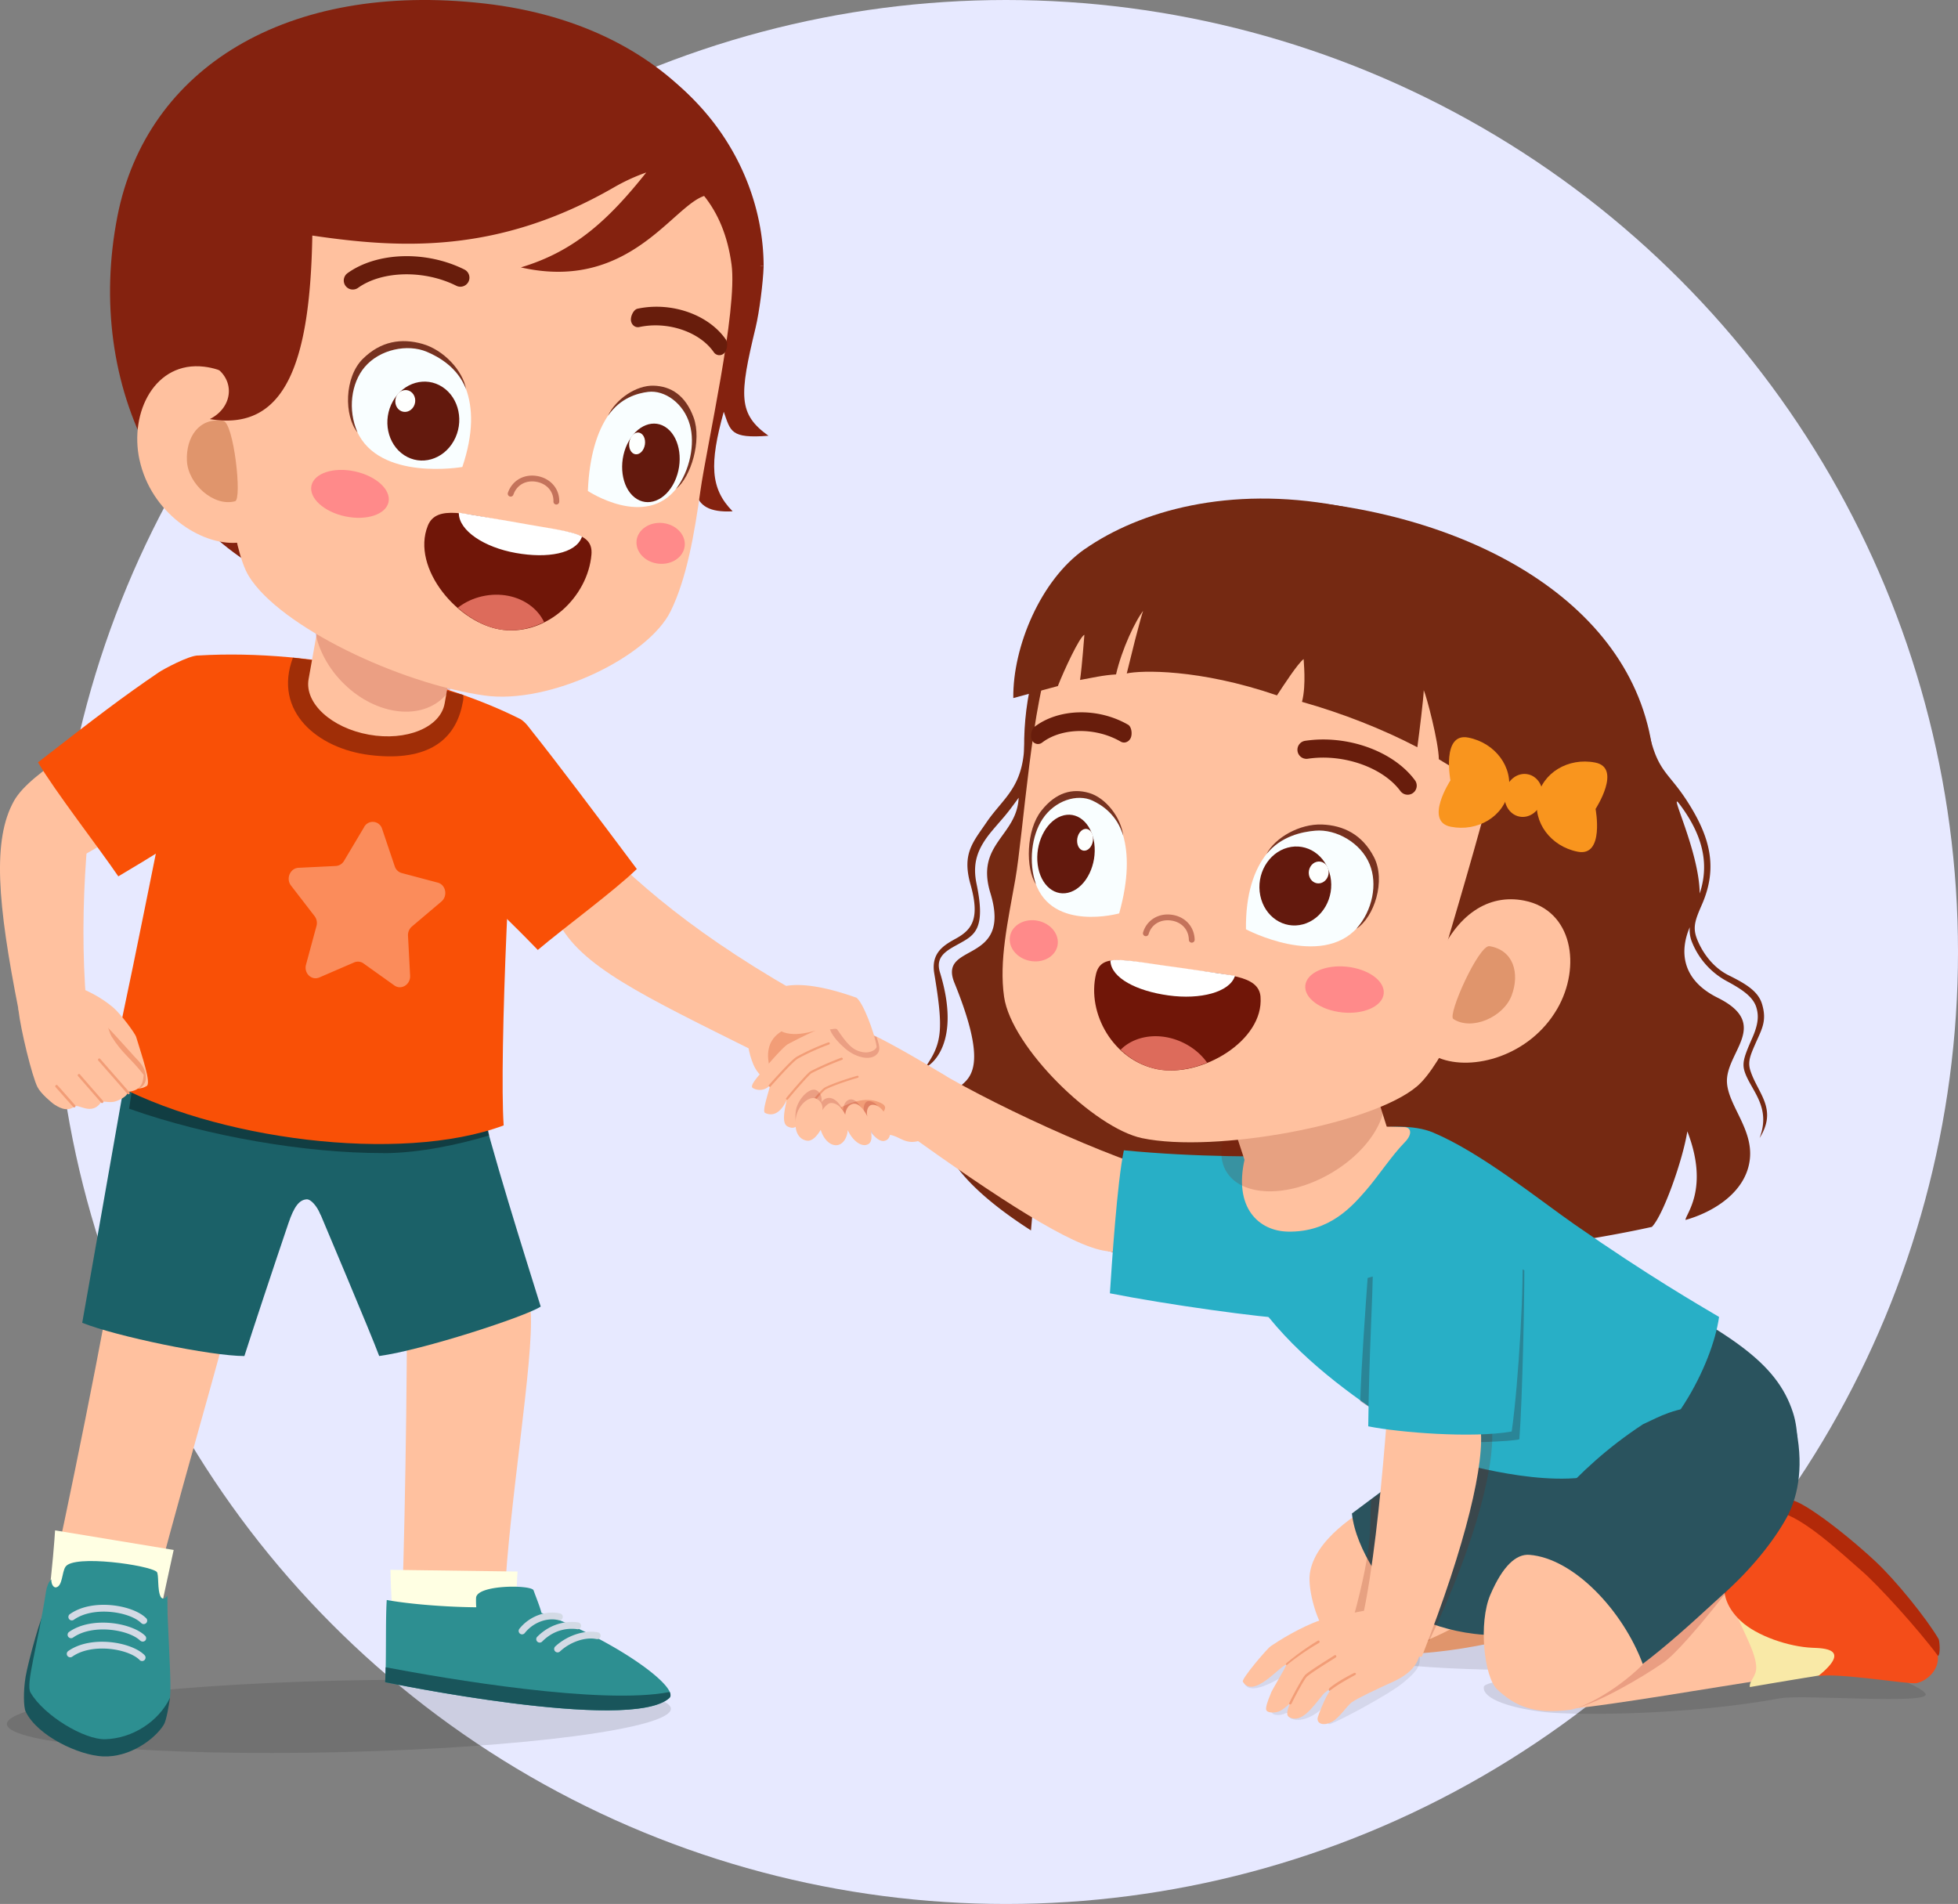 <?xml version="1.0" encoding="UTF-8"?>
<svg xmlns="http://www.w3.org/2000/svg" xmlns:xlink="http://www.w3.org/1999/xlink" viewBox="0 0 1632.5 1587.42">
  <rect x="0" y="0" width="1632.5" height="1587.42" fill="#808080" stroke="none"/>
  <clipPath id="a">
    <path d="m1108.2 1353.81h325.08v38.55h-325.08z"></path>
  </clipPath>
  <clipPath id="b">
    <path d="m1237.09 1378.52h368.55v50.39h-368.55z"></path>
  </clipPath>
  <clipPath id="c">
    <path d="m1037.38 1344.13h146.45v93.26h-146.45z"></path>
  </clipPath>
  <clipPath id="d">
    <path d="m1264.05 1272.71h214.06v151.39h-214.06z"></path>
  </clipPath>
  <clipPath id="e">
    <path d="m1128.09 1181.65h116.14v186.83h-116.14z"></path>
  </clipPath>
  <clipPath id="f">
    <path d="m1134.1 1052.23h136.83v150.4h-136.83z"></path>
  </clipPath>
  <clipPath id="g">
    <path d="m1018.33 885.27h136.3v107.98h-136.3z"></path>
  </clipPath>
  <clipPath id="h">
    <path d="m691.26 850.88h41.85v31.09h-41.85z"></path>
  </clipPath>
  <clipPath id="i">
    <path d="m663.2 908.48h76.11v43.9h-76.11z"></path>
  </clipPath>
  <clipPath id="j">
    <path d="m5.76 1400.52h553.58v61.02h-553.58z"></path>
  </clipPath>
  <clipPath id="k">
    <path d="m107.66 879.46h300.2v81.91h-300.2z"></path>
  </clipPath>
  <clipPath id="l">
    <path d="m261.8 471.32h120.65v122.03h-120.65z"></path>
  </clipPath>
  <clipPath id="m">
    <path d="m240.72 685.2h130.62v137.89h-130.62z"></path>
  </clipPath>
  <circle cx="838.79" cy="793.71" fill="#e7e9ff" r="793.71"></circle>
  <path d="m771.36 890c14.13-20.23 15.48-31 7.6-78.37-2.92-17.52 8.33-23.74 18.27-29.24 13.55-7.5 19.85-17 11.94-45-7.26-25.72 2-35.09 13.35-51.78 14.94-21.94 33-29.84 31.58-74.17 15.2 0 519.49-6.48 519.49-6.48 7.74 38.94 16.36 37.15 32.8 62.55 19.2 29.65 26.3 55.36 12.59 86.68-5.42 12.42-7.88 18.68-4.27 28.2 3 8.06 11.16 23.12 26.67 30.81 14.43 7.15 24.55 13.31 27.73 23.91 4.32 14.38-.33 21.1-6 34.14-4 9.2-6 14.28-3.68 21.46 6.23 19.12 22.94 31.8 7.62 56.15 9.67-25.16-6.14-38.88-11.8-53.62-3.14-8.18-1.76-12.86 5.73-29.87 5.32-12.09 5.35-18.93 3.39-25.44-2.64-8.77-11.75-15-24.69-21.94a63.92 63.92 0 0 1 -29.42-33.69 27.25 27.25 0 0 1 -1.4-11.26c-8 18.58-8.07 43.24 23.29 58.83 45.21 22.48 5.57 45.84 7.78 71.43 1.63 18.93 21.61 38.23 19.06 62.81-2.92 28.16-31.19 44.75-53.68 51-.21-4.43 20.14-26 1.51-73.86-3.67 23.53-20.12 70.24-29.56 79.67-96.52 21.58-384.26 60.2-488.35 7.08-10.27-9.64-16.79-47.33-18.95-63.6-6.83 12.09-9 44.33-10.38 59.44-113.19-72.6-68.48-113-59.58-119.84 10.45-8.12 23.07-19.41-4.26-86.63-13.94-34.27 48.55-14.44 30-74.83-12.6-41.06 22.13-47.19 23.58-79.44-11.16 15.5-12.32 15.9-21.79 27.11-12.78 15.12-16.94 27.38-13.29 44.83 7.89 37.79-1.72 42.64-14.77 49.87-10.1 5.58-19.88 10.41-15.78 23.79 18.18 59.34-7.6 77.71-12.33 79.25m645.77-145c8.57-25.75 1.79-49.72-16.72-74.42-10.41-13.89 16.43 39.07 16.72 74.42" fill="#752912"></path>
  <g clip-path="url(#a)">
    <path d="m1433.29 1373.08c0 10.65-72.78 19.28-162.55 19.28s-162.54-8.63-162.54-19.28 72.77-19.27 162.54-19.27 162.55 8.63 162.55 19.27" opacity=".11"></path>
  </g>
  <g clip-path="url(#b)">
    <path d="m1605.48 1412.21c4.82 9.24-102.45.25-121.24 3.72-77.39 14.27-170.13 14.33-195.75 11.56-26.51-2.86-52.5-10.46-51.36-21s162.25-15.5 251.21-27.48c32.1-4.32 112.22 23.8 117.14 33.24" opacity=".11"></path>
  </g>
  <g clip-path="url(#c)">
    <path d="m1104.77 1355.68c-8.87 2.68-25.74 10.85-40.82 21.07-3 2-27.68 24.54-26.54 26.79 6.48 12.73 34.12-8.25 39.35-9 .87-.13-16.72 31.09-16.41 32.87.54 3.2 7.74 2.9 11 1.24 4.45-2.25 2.35 2.91 4.9 4.09 9.59 4.43 23.48-3.72 32.66-15 1.66-2-5.67 21.39 0 19.63 7.83-2.46 49.71-25 61-34.41 15-12.42 16.4-16.67 11-32.43-2.68-7.75-8.87-15.88-13.46-26.33-12.83 1-51.87 8.28-62.7 11.55" opacity=".08"></path>
  </g>
  <path d="m752.42 942.09c-3.77-2.7 26.06-51 30-48.58 52.31 31.28 160.16 80.35 209.28 89.55 2.43.46 5.52 50.9 3.43 52.23-23.25 14.87-51.87 10.88-73.14 7.73-29-4.29-87.92-42.42-169.61-100.93" fill="#ffc19f"></path>
  <path d="m1077.85 1099.69c10.58.44 34.73-11 50.13-27.86 22.91-25 21.64-46 23.89-54.72.59-2.3-48.83-52.94-51.21-52.94-48.69.12-102 .84-163.63-5.12-5.56 26.24-10 94-11.64 119.22 46.67 9.25 125.85 20.32 152.46 21.42" fill="#28afc6"></path>
  <path d="m1348.87 1268.42c.7 8.24 9.3 66.34 8.83 73.79-75.79 17.81-135 37.64-196.48 36.77-20.09-.28-41.84-6-54.39-19.36-21.78-23.26-7.72-62.29 1.37-71.58 19.1 2.34 189.13-19.2 240.67-19.62" fill="#e0956c"></path>
  <path d="m1247 1335.67c-7.44 6.11-49.77 32.39-78.74 39.29-23.9 5.7-46.52 3.24-60.11-10.53-10-10.1-18-39-16.05-52.56 3.92-27.59 37.9-50.33 61.4-62.16 41.35-10.21 86.38 57.13 93.5 86" fill="#ffc19f"></path>
  <path d="m1357.65 1167c7.91 22.16 27.83 133.32 28.14 143.63-42-4.89-61.36 1.7-74.15 6.44-31.61 11.71-18.74 31.83-56.89 46.16-46.9 1.93-84.58-17.82-90.31-26.5-7.28-11-33.82-43-37.27-74.86 26.13-19.47 78.21-59.94 116.67-75.24 1.32-.53 60.28-8.61 113.81-19.63" fill="#2a535e"></path>
  <path d="m1265.4 1338.17c-4.31 14.3 41.14 79.85 42.41 86.71 36.26-3.27 121.8-18.2 164.16-24.51 6-26 3.66-76.93-12.63-91.61-40.65 1.83-159.57 24.42-193.94 29.41" fill="#ffc19f"></path>
  <path d="m1511.33 1275.16c1.54-.44 26.55 118.3 24.63 118.61-18.7 3-61.23 10-77 12.81-.83-5.25 6-8.92 5.27-17.72-1.17-14.65-15.12-35.26-20.77-54.95-8.72-30.43-1.46-38.57-1.46-38.57l69.37-20.18" fill="#f9e9a7"></path>
  <path d="m1597.93 1403.3c-5.76 1.27-66.51-9-82-5.81 28.45-23.17 4.33-23.28-5-23.68-19.24-.82-46.12-9.72-59.64-22.4-12.12-11.37-17.93-26.13-10.22-41.77 11.43-14.66 33.55-38.05 46.39-54.23 0 0 105.6 68.85 128.17 124.61 1.54 12.78-9.54 21.49-17.62 23.28" fill="#f44d19"></path>
  <path d="m1482.78 1260.81c2.5-3.42 5.48-8 8.84-9.82 6.42-3.51 45.48 26 72.18 50.94 16.62 15.53 42.27 47.11 52.53 64.59.8 1.38 1.71 12.92-.46 14.09-17.22-23.13-50-59.1-63.79-71-15.19-13.07-49.34-45.59-69.3-48.83" fill="#b22909"></path>
  <g clip-path="url(#d)">
    <path d="m1313.38 1424.1c17.94-3.59 55.41-25.3 73.62-38 19.38-13.57 79.34-91.61 91.12-113.35-16.38 1-191 69.27-213.95 75.18-2.75 14.69 47.21 69.52 49.21 76.21" fill="#910606" opacity=".19"></path>
  </g>
  <path d="m1495 1178c9.64 30.19-1.84 76.52-12 92.15-41.12-12.42-165.87-45.36-208.7-80.48 12-26.56 63.77-113.29 76.19-125.71 90.82 47 130.75 71 144.5 114" fill="#2a535e"></path>
  <path d="m1345.78 1225.49c45.91-19 81.71-86.61 87.51-127.5-17.25-10.28-58.34-33.86-120.67-77.26-29.86-20.78-77.81-59.7-117.76-76.49-30.79-12.94-92.28 2-121.08 21.61-32.13 21.92-66.93 24.65-55.47 61 33.92 107.73 157.79 162.8 187.43 190.6 21.65 4.56 94.89 26.67 140 8" fill="#28afc6"></path>
  <path d="m1426 1171c-32.41 3.39-40.35 9.29-56.12 16.45-59.53 39-91 85.54-112.63 113.69-6.37 8.3-5.31 17.21-4.28 20.08 6.9 19.08 40 91.72 72 90.91 31-6.08 90.06-63.55 113.08-84.16 21.52-19.27 40.31-42.32 51.39-62.32 8.6-15.51 14.73-39.66 8.3-72.84-2.38-12.29-62.43-22.79-71.78-21.81" fill="#2a535e"></path>
  <path d="m1242.65 1329.46c-10.12 23.56-5.33 68.71 5.6 79 14.54 13.65 30 21.18 61.38 17 8-1.35 35.32-13.24 60.17-37.79-16.67-45-57.78-88.44-94.58-91.34-11.11-.88-22.3 9.24-32.57 33.17" fill="#ffc19f"></path>
  <g clip-path="url(#e)">
    <path d="m1191.73 1367.8c-27.36 4.37-64.84-13.53-63.61-18 18.37-66.73 13.22-79.8 15.18-99.47 26.13-15.53 96-87.24 100-64.15 5.06 29.12-11.69 98.15-51.61 181.61" fill="#7f1703" opacity=".19"></path>
  </g>
  <g clip-path="url(#f)">
    <path d="m1140.27 1065.49c-1.39 19.67-5.25 72.43-6.17 102.71 23.28 16.17 50.66 27 68.42 33.87 12.59 1.46 59.23-.19 64.26-2.12 2.7-34.81 4.29-123.09 4.14-140.83-27.37-16.67-114.84 1.53-130.65 6.37" fill="#350303" opacity=".24"></path>
  </g>
  <g fill="#ffc19f">
    <path d="m1185.7 1380.69c-1.69 4.31-54.15-14.18-52.93-18.64 18.25-66.76 26.45-226.71 28.57-246.34 28.47 22.59 69.41 50.59 72.87 73.54 4.37 29-11.79 97.9-48.51 191.44"></path>
    <path d="m1073.81 1026.85c-24.28-.48-45.47-19.83-36-60.71 33.18-26.07 74.83-28.08 132.93-26.46 5.84.16 7.25 5.86.39 12.8-10.28 10.39-22.81 29.21-32.05 39.78-11.37 13-30.15 35.29-65.3 34.59"></path>
    <path d="m1014.62 897.15 28.74 87.3c6.49 21.28 19.23 30 43.12 25.59 35.1-6.47 46-37.49 71.85-63.91l-26.94-85.57z"></path>
  </g>
  <g clip-path="url(#g)">
    <path d="m1150.74 902.16c12.5 21.66-6.13 55.84-41.62 76.33s-74.4 19.54-86.9-2.13 6.12-55.83 41.61-76.32 74.4-19.54 86.91 2.12" fill="#7f1703" opacity=".19"></path>
  </g>
  <path d="m1378.55 672.28c-14 143.71-111.21 244.05-255 239.23-145.61-4.87-302.55-174.51-263.64-343.15 21.63-93.66 117.2-167.46 254.93-146.91 146.59 21.87 277.6 108 263.71 250.83" fill="#752912"></path>
  <path d="m1290.41 631.84c3.17 22.93-67.57 238.66-108.88 273.8-37.56 32-168.68 56-229.29 43.29-40-8.36-109-75.88-115.06-117.78-4.34-30 3.09-62.58 9.35-98 6.55-37 14.15-153.29 30.87-188.07 42.41-88.21 130.08-68.35 234.45-53.48 97.64 13.91 167.09 57.26 178.56 140.28" fill="#ffc19f"></path>
  <path d="m1192.62 835.83c18.13 2 130.82-9.92 152.37-56.8 13.37-29.07 19.57-75.63 16.79-107.6-4.66-53.45-66.23-119.25-100.32-107.53.44 48.06-64.19 247.92-68.84 271.93" fill="#752912"></path>
  <path d="m1051 831.21c-1.45-18.6-28.27-18.2-64.61-23.54-1.9-.27-9.3-1.3-11.21-1.55-36.42-4.71-57.1-12.26-61.38 6-7.8 32.88 14.52 72.11 51.12 79.33s88.9-23.68 86.05-60.24" fill="#701608"></path>
  <path d="m934.35 875.2a62.07 62.07 0 0 0 30.57 16.25c12.92 2.55 27.79.14 41.54-5.42-8.46-12.1-22.87-20.1-37.27-21.76-13.15-1.53-26.28 2.23-34.84 10.93" fill="#dd6b5b"></path>
  <path d="m1029.41 814.32.27-.78s-43.46-6.48-58.62-8.45c-13.89-1.81-36.82-6.24-45.25-4.21l.05.82c1 13.59 21.43 24.5 48.33 28.22s50.57-2.79 55.22-15.6" fill="#fff"></path>
  <path d="m1298.31 841.16c-22.82 39.41-70.73 52.21-98.6 40.9-21.69-8.81-15.78-47.33-1.1-82 15.8-37.37 42.15-55.11 72.26-49.19 40.41 8 47.75 55.26 27.44 90.33" fill="#ffc19f"></path>
  <path d="m1260.38 829.86c-6.85 18.28-33.32 29.75-48.64 19.72-5.15-3.38 21.36-62.2 30.19-60.72 20.08 3.35 25.29 22.72 18.45 41" fill="#e0956c"></path>
  <path d="m1153.69 828.42c-1.09 10.58-16.61 17.58-34.69 15.67s-31.78-11.93-30.69-22.46 16.69-17.54 34.69-15.63 31.79 11.93 30.69 22.45" fill="#ff8a8a"></path>
  <path d="m881.69 788.45c-1.89 9.22-12.28 14.87-23.2 12.63s-18.23-11.53-16.34-20.76 12.29-14.87 23.2-12.62 18.23 11.53 16.34 20.75" fill="#ff8a8a"></path>
  <path d="m993.31 785.92a2.43 2.43 0 0 1 -2.08-2.34c-.19-8.53-6-14.85-14.82-16.1s-16.41 3.26-18.71 11.27a2.42 2.42 0 0 1 -4.7-1.15l.06-.21c3-10.25 12.87-16.29 24-14.71s18.72 9.94 19 20.79a2.42 2.42 0 0 1 -2.36 2.47z" fill="#c4735b"></path>
  <path d="m933.1 761.54s-55.66 15.54-69.85-25.54c-17.29-50.08 25.29-81.42 48.27-70.73 21.27 9.9 37.49 39.66 21.58 96.3" fill="#f9feff"></path>
  <path d="m868.18 676c12.2-15.49 26-18.92 39.81-14.9 14.12 4.12 26.61 20.46 28.54 35.73-5.29-17.65-17.75-25.65-25.7-29.35-12.66-5.91-31.28-.17-41.58 15.32-9.16 13.8-11.88 36.09-5.53 54.48-8.78-13.15-8.24-45.14 4.46-61.28" fill="#773220"></path>
  <path d="m912.37 703.17c2.3 17.43-6.4 35.53-19.43 40.42s-25.46-5.25-27.76-22.68 6.41-35.53 19.44-40.43 25.46 5.26 27.75 22.69" fill="#63190d"></path>
  <path d="m911.25 697.71c.64 4.83-1.78 9.85-5.4 11.21s-7.06-1.46-7.7-6.29 1.78-9.86 5.4-11.22 7.06 1.46 7.7 6.3" fill="#fefffe"></path>
  <path d="m1038.84 774.8s62.33 33 93-1.51c37.38-42-3.93-85.74-35.28-83.08-29 2.47-58.43 25.49-57.73 84.59" fill="#f9feff"></path>
  <path d="m1145.55 714.61c-9.69-18.73-25.29-26.49-43.34-27.18-18.46-.7-39 10.77-46.3 24.66 12.19-15.06 29.92-18.6 40.77-19.52 17.28-1.49 38 10 45.34 28.17 6.57 16.12 2.56 38.22-11.17 53.64 15-9.64 24.8-40.26 14.7-59.77" fill="#773220"></path>
  <path d="m1109.23 730.74c3.56 17.63-6.63 35.49-22.77 39.89s-32.13-6.33-35.7-24 6.63-35.49 22.77-39.89 32.13 6.32 35.7 24" fill="#63190d"></path>
  <path d="m1107.6 725.2c1 4.89-1.84 9.84-6.32 11.06s-8.91-1.75-9.9-6.64 1.83-9.85 6.32-11.07 8.91 1.75 9.9 6.65" fill="#fefffe"></path>
  <path d="m904.5 457.78c46.06-32.07 120.5-52.78 210.34-36.33 72.25 13.2 125.1 38 162.61 79.31 40.81 44.93-7.66 189.14-16.73 176.6-10.38-14.35-38.34-30.75-61.07-44.34-.2-14.43-10.18-52.34-12.58-57.59-.25 7.56-3.5 33.68-5.35 47.57-28.77-15.07-62.52-28.33-96.17-37.83 3.74-14.41 1.21-34.67 1.38-35.67-4.85 3.54-17 22.29-22.24 30.26-65.12-22.32-113.53-20.92-125.24-18.29 10.84-44.68 14.56-56 14.19-52.85-6.91 8.53-18.26 32.5-23.13 53.67-10.71.56-20.77 3-30 4.62 1.85-13.27 3.24-34 3.61-37.67-4 1.69-16.82 29.23-22.12 42.76-15.61 4.22-22.42 6-37.15 10-.52-43 23.06-98.78 59.61-124.24" fill="#752912"></path>
  <path d="m1330.32 674.44s7.63 40.1-14.9 35.67-37.54-24.67-33.5-45.19 25.58-33.57 48.12-29.14.28 38.66.28 38.66" fill="#f9951e"></path>
  <path d="m1209.31 650.64s-22.25 34.22.29 38.65 44.07-8.61 48.11-29.13-11-40.76-33.5-45.2-14.9 35.68-14.9 35.68" fill="#f9951e"></path>
  <path d="m1254.78 660.12c-1.92 9.75 3.48 19 12.07 20.71s17.09-4.84 19-14.6-3.49-19-12.07-20.71-17.09 4.84-19 14.6" fill="#f9951e"></path>
  <path d="m1172.12 662.43a7.54 7.54 0 0 1 -4.54-2.92c-14.65-19.81-47.87-31.39-77.36-26.89a7.56 7.56 0 0 1 -2.28-14.94c35.19-5.34 73.8 8.48 91.79 32.87a7.55 7.55 0 0 1 -7.61 11.88" fill="#681d0c"></path>
  <path d="m864.73 620.27a5.74 5.74 0 0 1 -4.16-2.81c-1.84-3-.77-9.37 2-11.5 20.26-15.43 53.07-16.14 78-1.72 2.92 1.7 3.69 7.91 2.08 11.2s-5.3 4.59-8.21 2.89c-20.91-12.11-49.08-11.78-65.54.77a5.65 5.65 0 0 1 -4.21 1.17" fill="#681d0c"></path>
  <path d="m1269 1040.38c-.78-10.56-11.78-32.81-30.26-46.15-27.53-19.88-48.2-16.19-57.11-17.42-2.36-.32-36.82 70.39-36.84 72.77-.38 41-3.21 72.58-4 139.6 25.94 5.21 87.33 10.09 119.61 4.31 5.89-41.58 10.61-126.56 8.63-153.11" fill="#28afc6"></path>
  <path d="m1101.86 1350.53c-9.22 2.79-26.76 11.31-42.43 22-3.11 2.11-24.57 27.31-23.2 29.57 8.94 14.63 30.8-13.33 36.23-14.14.91-.13-13.55 23.89-12.7 23.47-3.22 7.5-4.44 12-4.12 13.83.56 3.32 8 3 11.46 1.28 4.63-2.34 8.07-6.51 8.41-6-3.07 6.7-2.91 10.12-.26 11.35 10 4.61 18.27-7.31 27.82-19.12 1.73-2.14 6.73-5.27 7.81-5.91-.26.51-2.74 3.77-4 6-3 5-7.25 15.88-8.09 18.64-1.65 5.4 4.53 8.24 12.4 3.67 5.9-3.43 11.91-13.11 16-16 4.71-3.36 20.3-10.67 34.23-17 18.11-8.26 26.35-20.13 20.72-36.53-2.77-8.07-9.19-16.53-14-27.41-13.33 1-55 9-66.26 12.41" fill="#ffc19f"></path>
  <path d="m1109 1409.47c4.45-3.6 11.14-7.64 20.7-12.86.81-.45.94-.92.73-1.42a1.26 1.26 0 0 0 -1.52-.34c-10.32 5.29-16.39 9.23-20.41 12.62-.92.78-.84 3.09.5 2" fill="#f29d77"></path>
  <path d="m1088.41 1396.27c-2.37 2.08-11 18.33-13.42 23.46a1.09 1.09 0 0 0 .38 1.39 2 2 0 0 0 1.4-.61c3.23-6.82 11-21 12.84-22.61 3.87-3.38 15-10.25 24.15-16.05a1.09 1.09 0 0 0 .28-1.4.94.94 0 0 0 -1.24-.44c-9.2 5.87-20.43 12.79-24.34 16.23m-15-8.46a212.25 212.25 0 0 1 26.33-18.06 1.07 1.07 0 0 0 .31-1.4.89.89 0 0 0 -1.16-.49l-.1.05a208.2 208.2 0 0 0 -26.19 18.73c-1.1.92-.37 2.13.81 1.17" fill="#f29d77"></path>
  <path d="m709.87 938.54c19.86-3.76 39.86-8.75 37.56-9.3.92-24.18-36.36-84.86-33.43-97.45-56.77-20.07-70.14-6.28-78.31-.83-14.93 10-15.79 37-7.51 56.69 6.15 14.6 21.82 17.32 34.49 39.05 10.07 9.92 39.49 12.94 47.2 11.84" fill="#ffc19f"></path>
  <path d="m651.58 859.9c-11.12 6.68-12.85 17.88-10 29.38 2.6 10.26 8.9 20.77 15.52 28.52 36.6 28.65 73.13 18 90.25 5-5.57-11.94-44.8-65.65-50.83-69.9-14.77 6.74-33.38 12.55-45 7" fill="#f29d77"></path>
  <path d="m699.91 852.88c-9.55 1.12-24.63 8-42.89 17.63-3.22 1.69-13.41 13-21.52 22.75-3.75 4.52-10.7 12.06-7.87 13.85a11.39 11.39 0 0 0 14.59-2.55c-2.81 10.88-6.79 22.21-4.26 23.38 7.73 3.58 13.8-1.87 18-10.87-1.9 8.53-4.27 19.46.53 22 6.17 3.23 9-.39 12.29-7 13.13 10.39 40.68-24.54 65.68-12.42 11.86 5.75-11.24 12.24-1 27 18.5-4.47 18.6 14.48 43.49-.39 18.66-11.15 17.53-45.48 11.28-49.34-27.84-17.19-76.7-45.4-88.35-44" fill="#ffc19f"></path>
  <g clip-path="url(#h)">
    <path d="m732.39 877.25c-4.28 7.69-17.8 5.58-28.11-3.38-11.36-9.88-14-17.61-12.72-20.69 3.43-8.12 30.52 7.56 39.35 11.51 1.34 4.34 3.26 9.35 1.48 12.56" fill="#960c0c" opacity=".19"></path>
  </g>
  <path d="m718.78 877.11c-8.22-1.66-12.65-6.91-20.8-18.87-1.38-2-12.83 2.88-25 .72-2.47-11.3 35.1-23.46 41-27.17 5.45 3.54 15.16 29.32 16.89 40.69.32 2.11-4.82 6.1-12.11 4.63" fill="#ffc19f"></path>
  <path d="m668.16 930.76a.86.86 0 0 0 .83-.31c7.72-9.78 17.33-21 19.3-22.1 4.4-2.43 16-6.63 26.91-9.77a.86.86 0 0 0 .61-1.05.88.88 0 0 0 -1.06-.59c-11.08 3.16-22.81 7.41-27.28 9.9-2.76 1.52-14.54 15.85-19.84 22.55a.85.85 0 0 0 .11 1.2 1 1 0 0 0 .4.17" fill="#f29d77"></path>
  <g clip-path="url(#i)">
    <path d="m734.79 949.34c-2.73.45-7.82-2.09-11.16-9.9 1.62 8.22.67 12.15-3.6 12.86-4.67.79-11.3-5-14.78-13.42-.34 7.24-3.64 12.6-8.56 12.79-5.29.2-10.66-5.65-13.1-13.65-2.48 4.69-6.45 10-10.93 9-8.19-1.9-10.37-11.49-9.15-20.6s10.11-18.87 15.94-17.82c3.2.58 6.41 4.85 5.46 10.5a7.54 7.54 0 0 1 6-3.72c4.56-.17 9.18 4.14 11.93 10.44.36-5 2.5-8.61 6-9.15s7.55 2.85 11.87 11.43c-1.51-4.52.06-9.84 3.25-10 3.43-.19 8.8 2.13 12.86 13 4.55 12.26 2.24 17.56-2 18.26" fill="#960c0c" opacity=".19"></path>
  </g>
  <path d="m737.36 951.27c-2.87.53-8.1-1.76-11.33-9.23 1.43 7.91.31 11.76-4.17 12.6-4.9.91-11.63-4.53-15-12.54-.6 7-4.21 12.35-9.36 12.69-5.53.37-10.94-5.12-13.22-12.81-2.75 4.64-7.06 9.91-11.7 9-8.49-1.57-10.44-10.8-8.86-19.68s9.19-16.57 15.25-15.75a8.53 8.53 0 0 1 6.63 10c1.64-2.22 4.5-5.74 7-5.91 4.76-.31 9.44 3.72 12.1 9.74.55-4.88 2.9-8.44 6.6-9.09s7.79 2.53 12 10.71c-1.43-4.34.39-9.55 3.72-9.83 3.59-.3 9.12 1.78 13 12.23 4.34 11.75 1.76 17-2.72 17.79" fill="#ffc19f"></path>
  <path d="m675.79 893.14c-2.69 1.47-16.94 18.18-20.24 22.31a.91.91 0 0 0 .12 1.28 1.15 1.15 0 0 0 .39.18.89.89 0 0 0 .9-.33c4.41-5.49 17.63-20.7 19.71-21.85a250.49 250.49 0 0 1 25.42-11.13.93.93 0 0 0 .53-1.18 1 1 0 0 0 -1.2-.55 251.76 251.76 0 0 0 -25.63 11.27m-35 11.85c-.32.37 1.15 1.47 1.39 1.21 8.71-9.74 19.75-21.85 23.19-23.67a190.37 190.37 0 0 1 25.88-11.7 1 1 0 0 0 .56-1.18.9.9 0 0 0 -1.13-.58 196.24 196.24 0 0 0 -26.15 11.83c-4.68 2.49-20.5 20.5-23.71 24.08" fill="#f29d77"></path>
  <path d="m475.17 678.63s-24.3 59.79-10.2 89c18.29 37.85 71.25 62.55 165.58 109.59 10.61-2.63 30.92-41.57 31.9-51.11-94.72-54.38-142.92-99.85-187.28-147.44" fill="#ffc19f"></path>
  <g clip-path="url(#j)">
    <path d="m559.34 1424.59c.38 16.46-123.23 32.69-276.1 36.25s-277.1-6.91-277.48-23.37 123.23-32.7 276.09-36.26 277.11 6.91 277.49 23.38" opacity=".12"></path>
  </g>
  <path d="m335.5 1330c-.32 8.87 84.73 12.39 85.15 3.49 3.69-79.33 24.55-199.56 21.83-239.82-1.16-17.06-16.32-35.45-32.58-39.93-23.54-6.5-71.45-21-71.45-21 2.26 61.47-.63 231.47-2.95 297.21" fill="#ffc19f"></path>
  <path d="m328.72 1367c.13 1.53 99.36 2.83 99.62 1 2.31-16 2.18-48.44 3.22-57.74l-106-1.44c.22 18.59 2.25 47.16 3.17 58.19" fill="#ffffe3"></path>
  <path d="m451.46 1344.75c-1.38-5.49-4.34-12.46-6.6-18.83-1.68-4.73-47.59-4.88-47.94 6.39a69.14 69.14 0 0 0 .17 7.75c-7.86-.08-16.37-.34-25.35-.85-19.54-1.1-37-3-49.29-5.23-1.15 17.81-.2 48.71-1.32 68.51 0 0 204 42.38 236.82 13.32 9.26-8.19-41.41-46.38-106.49-71.06" fill="#2d8f91"></path>
  <path d="m321.56 1390.07c-.09 4.41-.21 8.65-.43 12.42 0 0 204 42.37 236.82 13.32 1.31-1.16 1.4-2.92.45-5.14-56.73 11.14-186.11-11-236.84-20.6" fill="#19555b"></path>
  <path d="m465.68 1350.8a2.87 2.87 0 0 0 1.35-5.58c-11.84-2.82-25.81 2.41-34 12.8a2.87 2.87 0 0 0 .49 4 2.78 2.78 0 0 0 1.6.61 2.88 2.88 0 0 0 2.42-1.1c6.82-8.68 18.38-13.14 28.11-10.75m15.6 7.55a2.8 2.8 0 0 0 3.2-2.33.59.59 0 0 0 0-.13 2.86 2.86 0 0 0 -2.45-3.22c-12.51-1.72-25 2.74-34.23 12.15a2.87 2.87 0 0 0 4.09 4c10.91-11.1 23.07-11.34 29.37-10.49m17.24 2.63c-11.25-2.19-25.89 2.73-35.64 11.88a2.87 2.87 0 0 0 3.92 4.18c8.5-8 21.14-12.4 30.64-10.44a2.81 2.81 0 0 0 3.33-2.15s0-.08 0-.12a2.86 2.86 0 0 0 -2.27-3.35" fill="#d3dae5"></path>
  <path d="m397.24 906.14h-129.35c-.61 32.67-11 81.94-9.65 85 11 26.28 51.29 121.38 57.92 139.42 36.07-4.87 121.75-32.77 134.66-41.21-13.27-42.73-41.14-130.08-53.58-183.24" fill="#1b6168"></path>
  <path d="m40.37 1330.13c-1.94 8.67 81 27.77 83.06 19.11 18.23-77.29 64.12-230.45 74.29-276.37 3.7-16.7-99.74-34.33-99.74-34.33-9.09 60.84-43.22 227.4-57.61 291.59" fill="#ffc19f"></path>
  <path d="m106.88 885.81c-5.79 31.74-29.79 169.43-38.33 217.06 28.34 11.34 107.35 27.72 135.21 27.72 6.22-19.63 25-76.2 36.73-110.76 4.59-13.56 8.86-19.53 15.26-19.9 3.32-.19 8.49 5.38 11.77 13.29 6.17-27.38 2.44-119.32-2-120.16 0 0-151.67-7.36-158.67-7.25" fill="#1b6168"></path>
  <g clip-path="url(#k)">
    <path d="m319.46 961.37c-64 .12-146.26-13.74-211.8-37 1.3-9.34 6.63-42 7.47-44.88l287.58 36c1.36 9.38 3.18 20.06 5.16 31.15-23.93 7.24-57.48 14.76-88.41 14.81" opacity=".37"></path>
  </g>
  <path d="m90.52 901.12c87.21 49 243.4 69.33 329.42 37.18-3.82-55.82 5.53-267.22 14.34-338.54-62.95-32-170.76-59.11-269-53.24-20.82 84.48-46.85 229.48-74.76 354.6" fill="#f95006"></path>
  <path d="m385.35 587.82c.9-4.24 1.21-4.25.86-8.46-41.9-10.76-89.07-25.22-142-31-16.68 44.7 20.51 75.63 63.59 81.08 44.24 5.59 70.69-8.92 77.59-41.65" fill="#a02e07"></path>
  <path d="m387.34 493.6-16.61 92.91c-3.57 20-31.86 31.64-63.18 26s-53.82-26.33-50.25-46.31l16.61-92.92z" fill="#ffc19f"></path>
  <g clip-path="url(#l)">
    <path d="m369.51 581.73c-20.61 19.78-58.54 13.7-84.71-13.59s-30.68-65.43-10.07-85.2 58.55-13.7 84.72 13.59 30.68 65.42 10.06 85.2" fill="#960c0c" opacity=".19"></path>
  </g>
  <g clip-path="url(#m)">
    <path d="m303.68 689.45-16.85 28.3a8.47 8.47 0 0 1 -6.83 4.25l-31.12 1.52c-7 .34-10.67 9.08-6.26 14.8l19.69 25.53a9.45 9.45 0 0 1 1.56 8.19l-8.71 32.16c-2 7.2 4.62 13.55 11.12 10.74l29-12.53a7.92 7.92 0 0 1 7.78.83l25.73 18.36c5.77 4.11 13.53-.72 13.14-8.17l-1.75-33.26a9.44 9.44 0 0 1 3.25-7.69l24.57-20.81c5.52-4.66 3.74-14-3-15.79l-30.1-8a8.46 8.46 0 0 1 -5.77-5.58l-10.53-31.21a8.16 8.16 0 0 0 -15-1.6" fill="#fff" opacity=".34"></path>
  </g>
  <path d="m40.49 1332c3-22.41 5.09-49.91 5.43-56.06l98.88 16.32c-2.76 12.81-10.24 46.59-12.29 57.85-6.92 1.38-84.2-13.69-92-18.11" fill="#ffffe3"></path>
  <path d="m21.37 1427c10 20.53 44.48 36.43 64.21 37.38 22.55 1.09 43.34-14.3 50.87-26.22 2.43-3.86 4.31-16.58 5.3-22.59-14.5-14.43-81.1-72.8-103.38-73.72-3.07-.13-15.13 44.67-17 56-2.06 12.09-1.7 26 .05 29.18" fill="#19555b"></path>
  <path d="m25.43 1411.14c11.39 19.49 45 39.38 62.25 38.92 22.86-.61 44.59-14.8 54.07-34.52.95-11.82-.28-28.18-2-68.45-.19-4.46-.11-11.24-.2-16.93-1.83 3.35-4.42 3.15-5.46 1.32-3.21-5.67-1.38-19.17-3.44-21-6.3-5.58-69-14.57-76-4.26-3.18 4.65-2.36 16.48-8.11 17.26-1.16.16-3.79-1.36-3.77-6.67-2 1.79-3.72 5.71-4.33 9.61-7.27 46.85-17.16 77.61-13 84.72" fill="#2d8f91"></path>
  <path d="m117.56 1353.05c-9.43-9.2-39.55-14.25-56-2.58a2.89 2.89 0 0 1 -1.8.53 2.94 2.94 0 0 1 -2.22-1.22 2.87 2.87 0 0 1 .7-4c18.91-13.4 52.42-7.6 63.4 3.16a2.88 2.88 0 1 1 -3.68 4.43 3.11 3.11 0 0 1 -.32-.31m-.72 14.83c-9.43-9.2-39.55-14.21-56-2.59a2.84 2.84 0 0 1 -1.8.54 3 3 0 0 1 -2.23-1.23 2.87 2.87 0 0 1 .7-4c18.92-13.37 52.42-7.58 63.4 3.17a2.9 2.9 0 0 1 .06 4.08 3 3 0 0 1 -4.09 0m3.27 11.84a2.89 2.89 0 1 1 -3.53 4.58 3.41 3.41 0 0 1 -.47-.46c-9.42-9.22-39.55-14.21-56-2.58a2.89 2.89 0 0 1 -1.8.53 3 3 0 0 1 -2.23-1.22 2.87 2.87 0 0 1 .68-4c18.92-13.37 52.42-7.59 63.41 3.16" fill="#d3dae5"></path>
  <path d="m85.23 612.27s-59.47 30.34-73.5 55.35c-18.2 32.45-13.9 85.23 3.83 174.78 8 5.92 48.73-.58 56.47-4.91-7.09-83.32 2.36-169.74 13.2-225.22" fill="#ffc19f"></path>
  <path d="m34.91 680.1 37.66-21.64 22.86 39.76-37.67 21.65z" fill="#ffc19f"></path>
  <path d="m31.7 635.65c14 23.78 50.85 71.35 66.94 95 52.56-31 93.57-58.79 95.58-62.78 17.77-35.3-15.81-100.58-29-121.38-7.82 0-29 11.49-32.63 13.94-29.8 20.24-51.86 37-100.92 75.19" fill="#f95006"></path>
  <path d="m113.61 864.65c-1-3.16-12.84-19.26-19.41-24.81-10.42-8.8-22.82-15-35.86-19.35 0 3 16.54 33.29 26 47.66 7.52 11.39 19.74 48.4 38 37.28 3.82-2.33-3.64-23.92-8.78-40.78" fill="#ffc19f"></path>
  <path d="m80.58 848.52c-3 2.55 15.58 43.73 24.47 54.07s16.31 2.93 16.58-3.35c.38-9-5.56-14-9.82-18.64-6.62-7.18-26.08-29.66-31.23-32.08" fill="#f29d77"></path>
  <path d="m84 836.46c1.22 3.33 6.73 24 8.9 27.49 9 14.52 15.91 18 26.87 32.15-.37 4.59-.78 13.38-13.41 14.19.66 2.18-3.4 5.66-9.79 7.87-5.91 2-10.79-1.18-12.69 1.38-7.94 10.7-18.57.45-21.83 3-6.45 5.05-13.68.37-17.5-2.19-1.84-1.45-10.4-8.36-13.29-14-4.54-8.9-14-47.71-15.86-64.17-1.2-10.29 23.75-23.65 30.11-23.71 15.83-.14 25.94 6.44 38.49 18" fill="#ffc19f"></path>
  <path d="m46.27 906.27s9.54 10.78 14.78 16.66a1.08 1.08 0 0 0 1.72-1.3.69.69 0 0 0 -.11-.13c-5.26-5.89-11.95-13.65-14.76-16.63a1.06 1.06 0 0 0 -1.5 0 1.16 1.16 0 0 0 -.12 1.44" fill="#f29d77"></path>
  <path d="m65 897.1 19.31 22.19a1.05 1.05 0 0 0 1.49.12 1.14 1.14 0 0 0 .16-1.46s-17-19.42-19.27-22.15a1.08 1.08 0 0 0 -1.52-.15 1.12 1.12 0 0 0 -.17 1.45" fill="#f29d77"></path>
  <path d="m81.9 884.17s21.52 24.51 24.34 27.82a1.07 1.07 0 0 0 1.51.14 1 1 0 0 0 .22-1.4l-.1-.11c-2.83-3.33-22.76-25.9-24.27-27.76a1.09 1.09 0 0 0 -1.51-.15 1.13 1.13 0 0 0 -.2 1.47" fill="#f29d77"></path>
  <path d="m531 724.48c-19.53 18.88-61.1 49.32-82.6 67.53-42.4-43.89-80.51-76.67-81.4-81-8-38.71 48.82-95.33 67.29-111.23 4.18 2.78 6.77 6.73 9.36 10 19.75 24.67 54.5 70.89 87.31 114.76" fill="#f95006"></path>
  <path d="m602.51 214.27 34.17 7.79c-.43 13.72-3.62 38.38-6.68 51.06-13.74 56.9-14.57 72.09 10.7 90.19-31.77 2.46-31.5-3.69-37.26-20-12 43.34-11.27 64.05 7.39 83-39 2.12-33.32-23.45-28.27-58.94 6-42.29 20.3-152.14 20-153.06" fill="#84220f"></path>
  <path d="m97.91 180.29c-27.74 141.71 39.54 280.06 177.09 319.71 139.31 40.15 342.71-96.08 357.75-268.54 8.33-95.76-65.75-210.1-229.22-228.58-164.24-18.55-281.42 53.81-305.62 177.41" fill="#84220f"></path>
  <path d="m190.26 175.76c-10.08 20.84-11.21 258.49 17.25 304.67 25.87 42 125.34 89.34 196.22 99.43 54.81 7.8 136.72-32.23 155.4-70.22 13.38-27.21 19.84-64.51 24.81-100.17 5.2-37.25 31.15-150.65 26-188.89-13.14-97-102.66-105.14-206.53-123.18-97.17-16.88-176.61 2.93-213.12 78.36" fill="#ffc19f"></path>
  <path d="m356.71 438.27c7.26-18 32.62-9.2 68.83-3.08 1.89.32 9.25 1.63 11.14 2 36.1 6.76 58.13 5.76 56.44 25.21-3.06 35.13-36.61 67.1-73.67 62.77s-77-51.47-62.74-86.89" fill="#701608"></path>
  <path d="m453.62 518.63c-10.42 5.19-22 7.94-34.17 6.53-13.08-1.53-26.45-8.59-37.76-18.44 11.86-9.37 28.08-12.77 42.29-9.91 13 2.62 24.27 10.48 29.64 21.82" fill="#dd6b5b"></path>
  <path d="m382.54 428.27v-.87s43.35 7.23 58.38 10c13.77 2.58 37 5.38 44.32 10l-.31.81c-5.22 13.18-28.1 17.6-54.83 12.83s-47.17-18.66-47.54-32.84" fill="#fff"></path>
  <path d="m116.28 383.2c9.56 44.53 51.18 71.48 81.18 69.31 23.36-1.68 29.61-40.16 26.35-77.69-3.51-40.44-23.1-65.43-53.56-69.09-40.9-4.9-62.47 37.84-54 77.47" fill="#ffc19f"></path>
  <path d="m155.85 384.14c.87 19.51 22.52 38.59 40.18 33.76 5.95-1.62-1.13-65.75-10-67.07-20.13-3-31.06 13.81-30.19 33.31" fill="#e0956c"></path>
  <path d="m259.68 404.93c-2.2 10.35 10.39 21.81 28.14 25.59s33.92-1.55 36.12-11.9-10.39-21.81-28.13-25.62-33.92 1.54-36.13 11.89" fill="#ff8a8a"></path>
  <path d="m530.75 450.8c-1 9.35 7.1 17.93 18.18 19.16s20.89-5.34 21.94-14.7-7.1-17.93-18.17-19.17-20.9 5.35-22 14.71" fill="#ff8a8a"></path>
  <path d="m425.36 414a2.42 2.42 0 0 0 2.69-1.58c2.81-8.05 10.3-12.27 19.07-10.75s14.57 8.16 14.32 16.49a2.42 2.42 0 1 0 4.84.14c.31-10.67-7.22-19.47-18.34-21.4s-20.87 3.67-24.46 13.92a2.42 2.42 0 0 0 1.52 3.08z" fill="#c4735b"></path>
  <path d="m490.15 409.34s48.15 32 74.33-2.77c31.9-42.31 1-85.26-24.11-82.17-23.28 2.85-47.89 26.16-50.22 84.94" fill="#f9feff"></path>
  <path d="m578.28 348c-6.82-18.5-18.89-26-33.27-26.44-14.7-.44-31.62 11.25-38.17 25.17 10.47-15.15 24.8-18.91 33.51-20 13.86-1.72 29.8 9.48 34.82 27.4 4.46 15.94.17 38-11.54 53.52 12.4-9.8 21.76-40.39 14.65-59.67" fill="#773220"></path>
  <path d="m523 370.18c-7.56 15.87-4.87 35.78 6 44.46s25.83 2.85 33.4-13 4.86-35.77-6-44.45-25.83-2.86-33.39 13" fill="#63190d"></path>
  <path d="m525.71 365.34c-2.1 4.4-1.35 9.92 1.67 12.33s7.17.79 9.27-3.61 1.35-9.93-1.67-12.34-7.17-.79-9.27 3.62" fill="#fefffe"></path>
  <path d="m385.47 389.34s-69.46 12.14-88-30.11c-22.6-51.5 30.18-80.36 59.19-68.15 26.84 11.29 47.72 42.26 28.82 98.26" fill="#f9feff"></path>
  <path d="m302.53 299.17c15-14.82 32.22-17.4 49.61-12.48 17.78 5 33.73 22.26 36.44 37.74-7-18.09-22.73-26.92-32.77-31.14-16-6.75-39.19-2.15-51.81 12.8-11.23 13.31-14.22 35.57-5.93 54.47-11.24-13.78-11.16-45.94 4.46-61.39" fill="#773220"></path>
  <path d="m327.6 334.47c-8.84 15.68-4.65 35.81 9.35 45s32.51 3.88 41.35-11.79 4.64-35.8-9.36-45-32.51-3.89-41.34 11.78" fill="#63190d"></path>
  <path d="m330.85 329.7c-2.45 4.35-1.29 9.94 2.6 12.48s9 1.08 11.47-3.27 1.29-9.93-2.6-12.47-9-1.08-11.47 3.26" fill="#fefffe"></path>
  <path d="m293.36 241.34a7.45 7.45 0 0 0 5.21-1.37c20-14.33 55.22-15.1 81.88-1.72a7.56 7.56 0 0 0 6.77-13.52c-31.82-15.93-72.82-14.69-97.45 3a7.55 7.55 0 0 0 3.59 13.64" fill="#681d0c"></path>
  <path d="m598.75 296.05a5.75 5.75 0 0 0 4.83-1.39c2.68-2.31 3.62-8.68 1.63-11.56-14.51-20.93-45.5-31.72-73.69-25.71-3.31.72-5.95 6.39-5.43 10s3.62 6 6.92 5.28c23.62-5.07 50.32 3.93 62.1 20.95a5.66 5.66 0 0 0 3.64 2.41" fill="#681d0c"></path>
  <path d="m145.57 298.87c2.86-27.23-.21-118 6.39-149.73 7.31-28.42 47.91-108.14 140.36-129.28 149.24-23.7 245.79 26.2 277.61 55.14 46.08 41.94 66.73 97.53 66.75 147l-19.89-3.18c-2.24-35.3-9.31-53.09-21.34-56-28-6.75-61.92 82.69-161.16 60.12 44.78-13.39 73.18-39.7 104.55-79.13a158.57 158.57 0 0 0 -27 12.43c-97 55.91-178.52 50.88-251.44 40.16-1.84 104.54-21.75 163.66-85.44 153 20.48-10.4 21.45-35 1-45.4-1.87-1-30.69-3-30.47-5.1" fill="#84220f"></path>
</svg>
